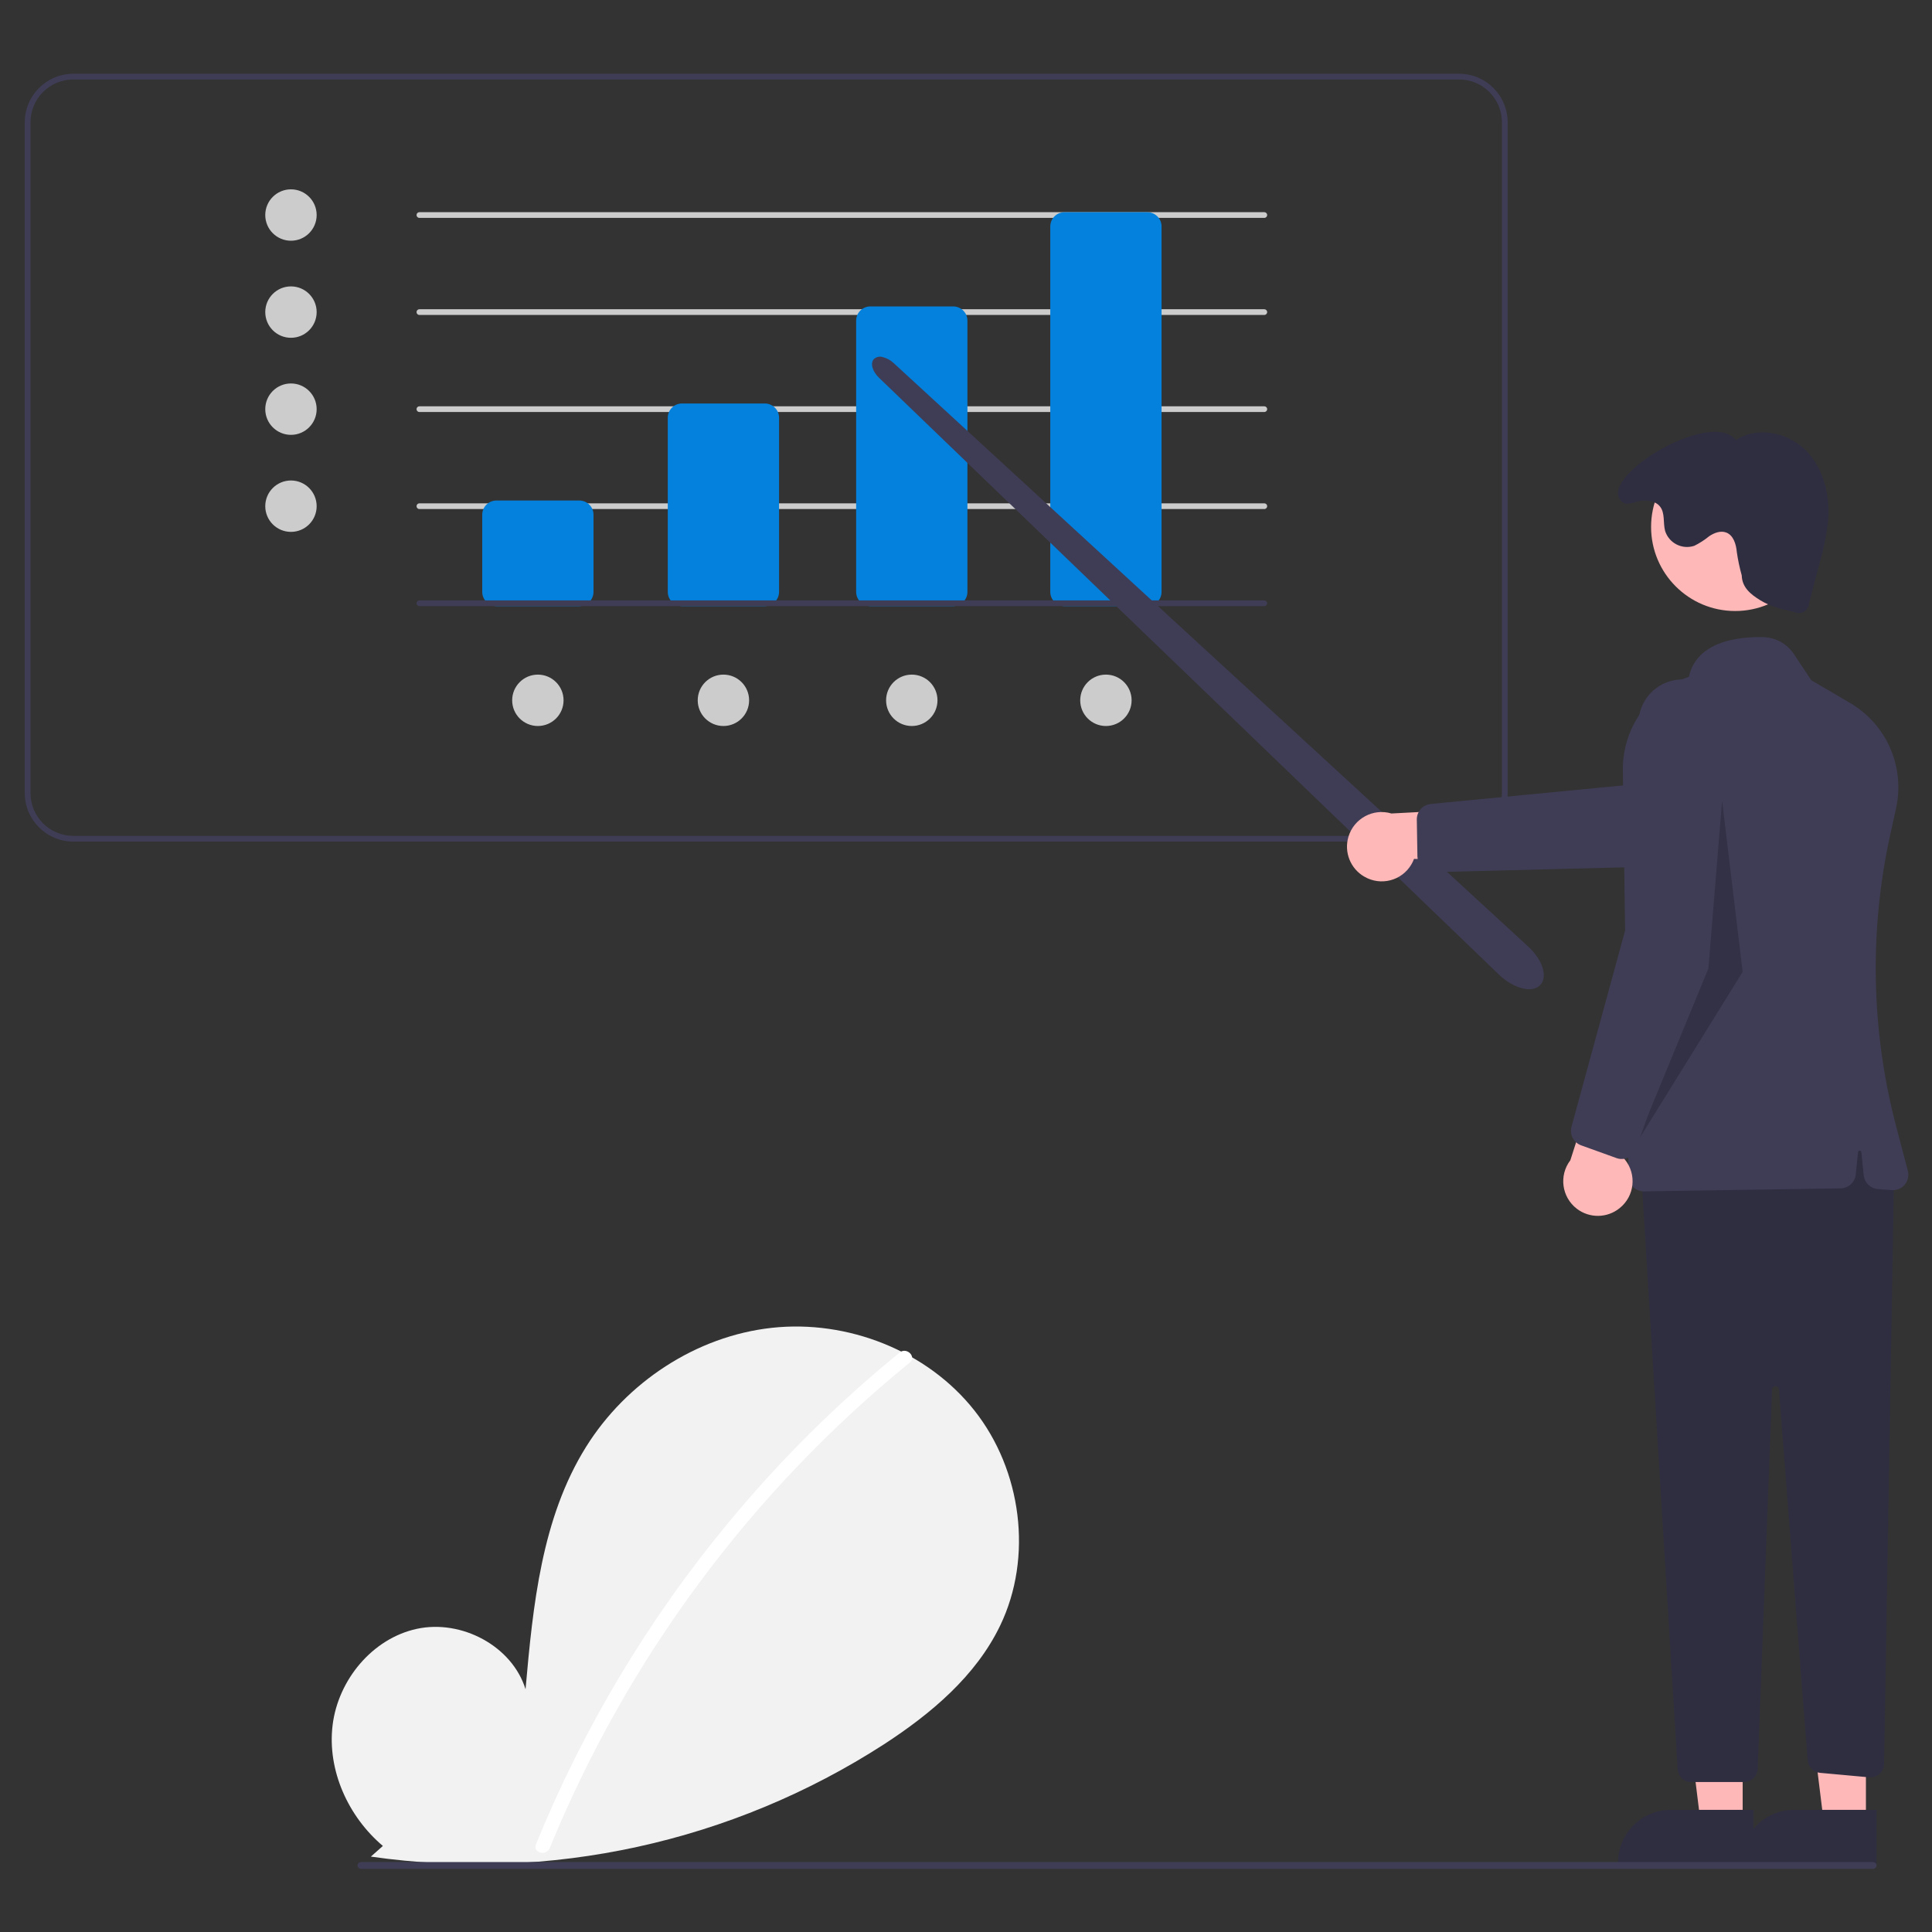 <?xml version="1.0" encoding="UTF-8"?>
<svg id="Layer_1" data-name="Layer 1" xmlns="http://www.w3.org/2000/svg" width="500" height="500" viewBox="0 0 500 500">
  <rect x="0" y="0" width="500" height="500" fill="#333333" stroke="none"/>
  <defs>
    <style>
      .cls-1 {
        fill: #ccc;
      }

      .cls-1, .cls-2, .cls-3, .cls-4, .cls-5, .cls-6, .cls-7, .cls-8 {
        stroke-width: 0px;
      }

      .cls-2 {
        fill: #3f3d56;
      }

      .cls-3 {
        fill: #ffb8b8;
      }

      .cls-4 {
        fill: #f2f2f2;
      }

      .cls-5 {
        fill: #2f2e41;
      }

      .cls-6 {
        fill: #0481dc;
      }

      .cls-7 {
        fill: #000;
        isolation: isolate;
        opacity: .2;
      }

      .cls-8 {
        fill: #fff;
      }
    </style>
  </defs>
  <path class="cls-2" d="M377.62,217.8H18.97c-6.93,0-12.55-5.63-12.56-12.56V31.65c0-6.93,5.63-12.55,12.56-12.56h358.65c6.93,0,12.55,5.63,12.56,12.56v173.6c0,6.93-5.63,12.55-12.56,12.56ZM18.97,20.57c-6.12,0-11.07,4.96-11.08,11.08v173.6c0,6.12,4.96,11.07,11.08,11.08h358.65c6.12,0,11.07-4.96,11.08-11.08V31.65c0-6.12-4.96-11.07-11.08-11.08H18.97Z"/>
  <circle class="cls-1" cx="75.3" cy="55.65" r="6.65"/>
  <circle class="cls-1" cx="75.3" cy="80.77" r="6.65"/>
  <circle class="cls-1" cx="75.3" cy="105.89" r="6.65"/>
  <circle class="cls-1" cx="75.3" cy="131" r="6.65"/>
  <circle class="cls-1" cx="187.22" cy="181.24" r="6.65"/>
  <circle class="cls-1" cx="139.2" cy="181.24" r="6.65"/>
  <circle class="cls-1" cx="286.21" cy="181.24" r="6.65"/>
  <circle class="cls-1" cx="235.97" cy="181.24" r="6.65"/>
  <path class="cls-1" d="M327.21,56.39H108.54c-.41,0-.74-.33-.74-.74s.33-.74.74-.74h218.66c.41,0,.74.33.74.74s-.33.74-.74.74Z"/>
  <path class="cls-1" d="M327.21,81.51H108.54c-.41,0-.74-.33-.74-.74s.33-.74.74-.74h218.66c.41,0,.74.33.74.74s-.33.74-.74.74Z"/>
  <path class="cls-1" d="M327.21,106.63H108.54c-.41,0-.74-.33-.74-.74s.33-.74.74-.74h218.66c.41,0,.74.33.74.74s-.33.74-.74.74Z"/>
  <path class="cls-1" d="M327.21,131.74H108.54c-.41,0-.74-.33-.74-.74s.33-.74.74-.74h218.66c.41,0,.74.33.74.74s-.33.74-.74.74Z"/>
  <path class="cls-6" d="M149.91,156.86h-21.42c-2.04,0-3.69-1.65-3.69-3.69v-19.95c0-2.04,1.65-3.69,3.69-3.69h21.42c2.04,0,3.69,1.65,3.69,3.69v19.95c0,2.04-1.65,3.69-3.69,3.69Z"/>
  <path class="cls-6" d="M197.93,156.86h-21.42c-2.04,0-3.69-1.65-3.69-3.69v-45.06c0-2.04,1.65-3.69,3.69-3.69h21.42c2.04,0,3.69,1.65,3.69,3.69v45.06c0,2.04-1.65,3.69-3.69,3.69Z"/>
  <path class="cls-6" d="M246.68,156.86h-21.42c-2.04,0-3.69-1.65-3.69-3.69v-70.18c0-2.04,1.65-3.69,3.69-3.69h21.42c2.04,0,3.69,1.65,3.69,3.69v70.18c0,2.04-1.65,3.69-3.69,3.69Z"/>
  <path class="cls-6" d="M296.92,156.86h-21.42c-2.04,0-3.69-1.65-3.69-3.69V58.61c0-2.04,1.65-3.69,3.69-3.69h21.42c2.04,0,3.69,1.65,3.69,3.69v94.56c0,2.04-1.65,3.69-3.69,3.69Z"/>
  <path class="cls-2" d="M390.82,254.45c-.86-.52-1.68-1.12-2.42-1.79h0c-.14-.12-.27-.25-.41-.38L227.5,97.78c-1.74-1.68-2.33-3.75-1.36-4.83.64-.61,1.57-.8,2.41-.51,1.05.29,2.01.83,2.79,1.58l164.17,150.96c3.7,3.4,5.08,7.74,3.16,9.88-1.01,1.12-2.71,1.44-4.8.89-1.07-.29-2.09-.73-3.04-1.31Z"/>
  <path class="cls-3" d="M353.08,226.87c4.24,2.49,9.7,1.08,12.19-3.17.27-.45.49-.93.67-1.42l31.65.66-8.77-13.92-28.71,1.51c-4.74-1.41-9.73,1.29-11.14,6.04-1.18,3.97.52,8.23,4.1,10.3h0Z"/>
  <path class="cls-2" d="M366.83,221.81l-.16-9.7c-.03-2.08,1.54-3.83,3.6-4.04l56.88-5.49,47.39-15.54c5.96-1.95,12.38,1.29,14.33,7.25,1.95,5.96-1.29,12.38-7.25,14.33-.1.03-.21.07-.31.1l-52.45,15.53-57.93,1.47c-1.8.04-3.41-1.12-3.92-2.85-.1-.35-.16-.71-.16-1.07Z"/>
  <polygon class="cls-3" points="451 471.93 440.14 471.93 434.97 430.03 451 430.04 451 471.93"/>
  <path class="cls-5" d="M453.77,482.46h-35.02v-.44c0-7.53,6.1-13.63,13.63-13.63h21.39s0,14.08,0,14.08Z"/>
  <polygon class="cls-3" points="482.9 471.93 472.03 471.93 466.87 430.03 482.9 430.04 482.9 471.93"/>
  <path class="cls-5" d="M485.67,482.46h-35.02v-.44c0-7.53,6.1-13.63,13.63-13.63h21.39s0,14.08,0,14.08Z"/>
  <path class="cls-5" d="M490.19,302.62l-2.59,153.88c-.03,1.96-1.65,3.52-3.6,3.48-.09,0-.17,0-.26-.01l-12.71-1.16c-1.72-.16-3.08-1.53-3.21-3.26l-7.44-95.99c-.04-.49-.46-.85-.95-.81-.45.03-.8.4-.82.85l-3.72,98.18c-.07,1.9-1.64,3.41-3.54,3.41h-13.63c-1.87,0-3.42-1.46-3.54-3.33l-9.54-156.14,56.7-14.18,8.86,15.06Z"/>
  <circle class="cls-3" cx="449.06" cy="136.37" r="21.76"/>
  <path class="cls-2" d="M422.68,307.2c-.76-.74-1.2-1.75-1.21-2.8l-1.47-104.93c-.18-10.95,6.72-20.77,17.08-24.31,2.04-9.25,12.89-10.41,19.21-10.27,3.2.07,6.17,1.7,7.95,4.36l4.53,6.8,9.99,5.86c9.49,5.54,14.31,16.57,11.93,27.3l-1.54,7c-5.42,24.77-4.9,50.47,1.5,75l3.1,11.8c.56,2.13-.71,4.31-2.84,4.87-.43.11-.88.15-1.32.12l-3.6-.28c-1.93-.15-3.47-1.65-3.66-3.58l-.6-5.95c-.02-.24-.24-.42-.48-.4-.21.02-.38.19-.4.4l-.58,5.76c-.2,2.01-1.88,3.56-3.91,3.59l-50.88.78s-.04,0-.06,0c-1.04,0-2.03-.4-2.78-1.13Z"/>
  <path class="cls-5" d="M450.76,148.91c.09,3.08,2.22,4.86,4.85,6.47s5.69,2.31,8.69,2.98c1.3.69,2.9.2,3.59-1.1.2-.38.31-.8.31-1.23l2.75-10.47c.97-3.35,1.68-6.76,2.12-10.22.66-6.65-.91-13.81-5.56-18.62s-12.7-6.52-18.26-2.81c-6.6-8.43-36.79,10.2-29.34,16.06,1.32,1.04,3.35-.28,5.03-.4s3.57.17,4.63,1.47c1.4,1.7.79,4.24,1.36,6.37,1,3.13,4.34,4.86,7.47,3.87.02,0,.03,0,.05-.01,1.39-.68,2.7-1.53,3.9-2.51,1.29-.86,2.92-1.49,4.37-.95,1.91.71,2.59,3.06,2.77,5.09.29,2.03.72,4.04,1.27,6.01Z"/>
  <polygon class="cls-7" points="445.68 207.23 442.14 250.64 423.53 295.82 450.99 251.52 445.68 207.23"/>
  <path class="cls-3" d="M419.18,312.65c3.84-3.08,4.45-8.69,1.37-12.52-.33-.41-.69-.79-1.09-1.13l11.85-29.36-16.13,3.26-8.78,27.38c-3,3.93-2.24,9.55,1.69,12.55,3.29,2.51,7.87,2.44,11.08-.17h0Z"/>
  <path class="cls-2" d="M418.32,299.7l-9.13-3.29c-1.95-.71-3.03-2.8-2.49-4.8l15.06-55.12,2.3-49.82c.29-6.27,5.6-11.11,11.87-10.82,6.27.29,11.11,5.6,10.82,11.87,0,.11-.01.22-.02.33l-4.1,54.55-19.19,54.68c-.6,1.7-2.26,2.79-4.05,2.66-.36-.03-.72-.1-1.06-.23Z"/>
  <path class="cls-2" d="M327.21,156.86H108.54c-.41,0-.74-.33-.74-.74s.33-.74.74-.74h218.66c.41,0,.74.33.74.74s-.33.74-.74.74Z"/>
  <path class="cls-4" d="M99.1,477.74c-8.99-7.6-14.45-19.6-13.02-31.29s10.3-22.43,21.81-24.91,24.63,4.39,28.12,15.63c1.92-21.67,4.14-44.26,15.66-62.72,10.43-16.71,28.51-28.67,48.09-30.81s40.21,5.94,52.42,21.4c12.22,15.46,15.21,37.93,6.65,55.68-6.3,13.07-17.91,22.81-30.08,30.72-39.31,25.36-86.46,35.68-132.77,29.05l3.11-2.76Z"/>
  <path class="cls-8" d="M232.83,350.04c-16.16,13.16-30.99,27.89-44.26,43.95-20.78,25.06-37.59,53.16-49.86,83.31-.9,2.2,2.67,3.16,3.56.98,20.07-49.01,52.1-92.21,93.17-125.64,1.84-1.5-.78-4.1-2.61-2.61h0Z"/>
  <path class="cls-2" d="M484.64,483.67H93.56c-.57,0-1.03-.4-1.03-.89s.46-.89,1.03-.89h391.08c.57,0,1.03.4,1.03.89s-.46.89-1.03.89Z"/>
</svg>